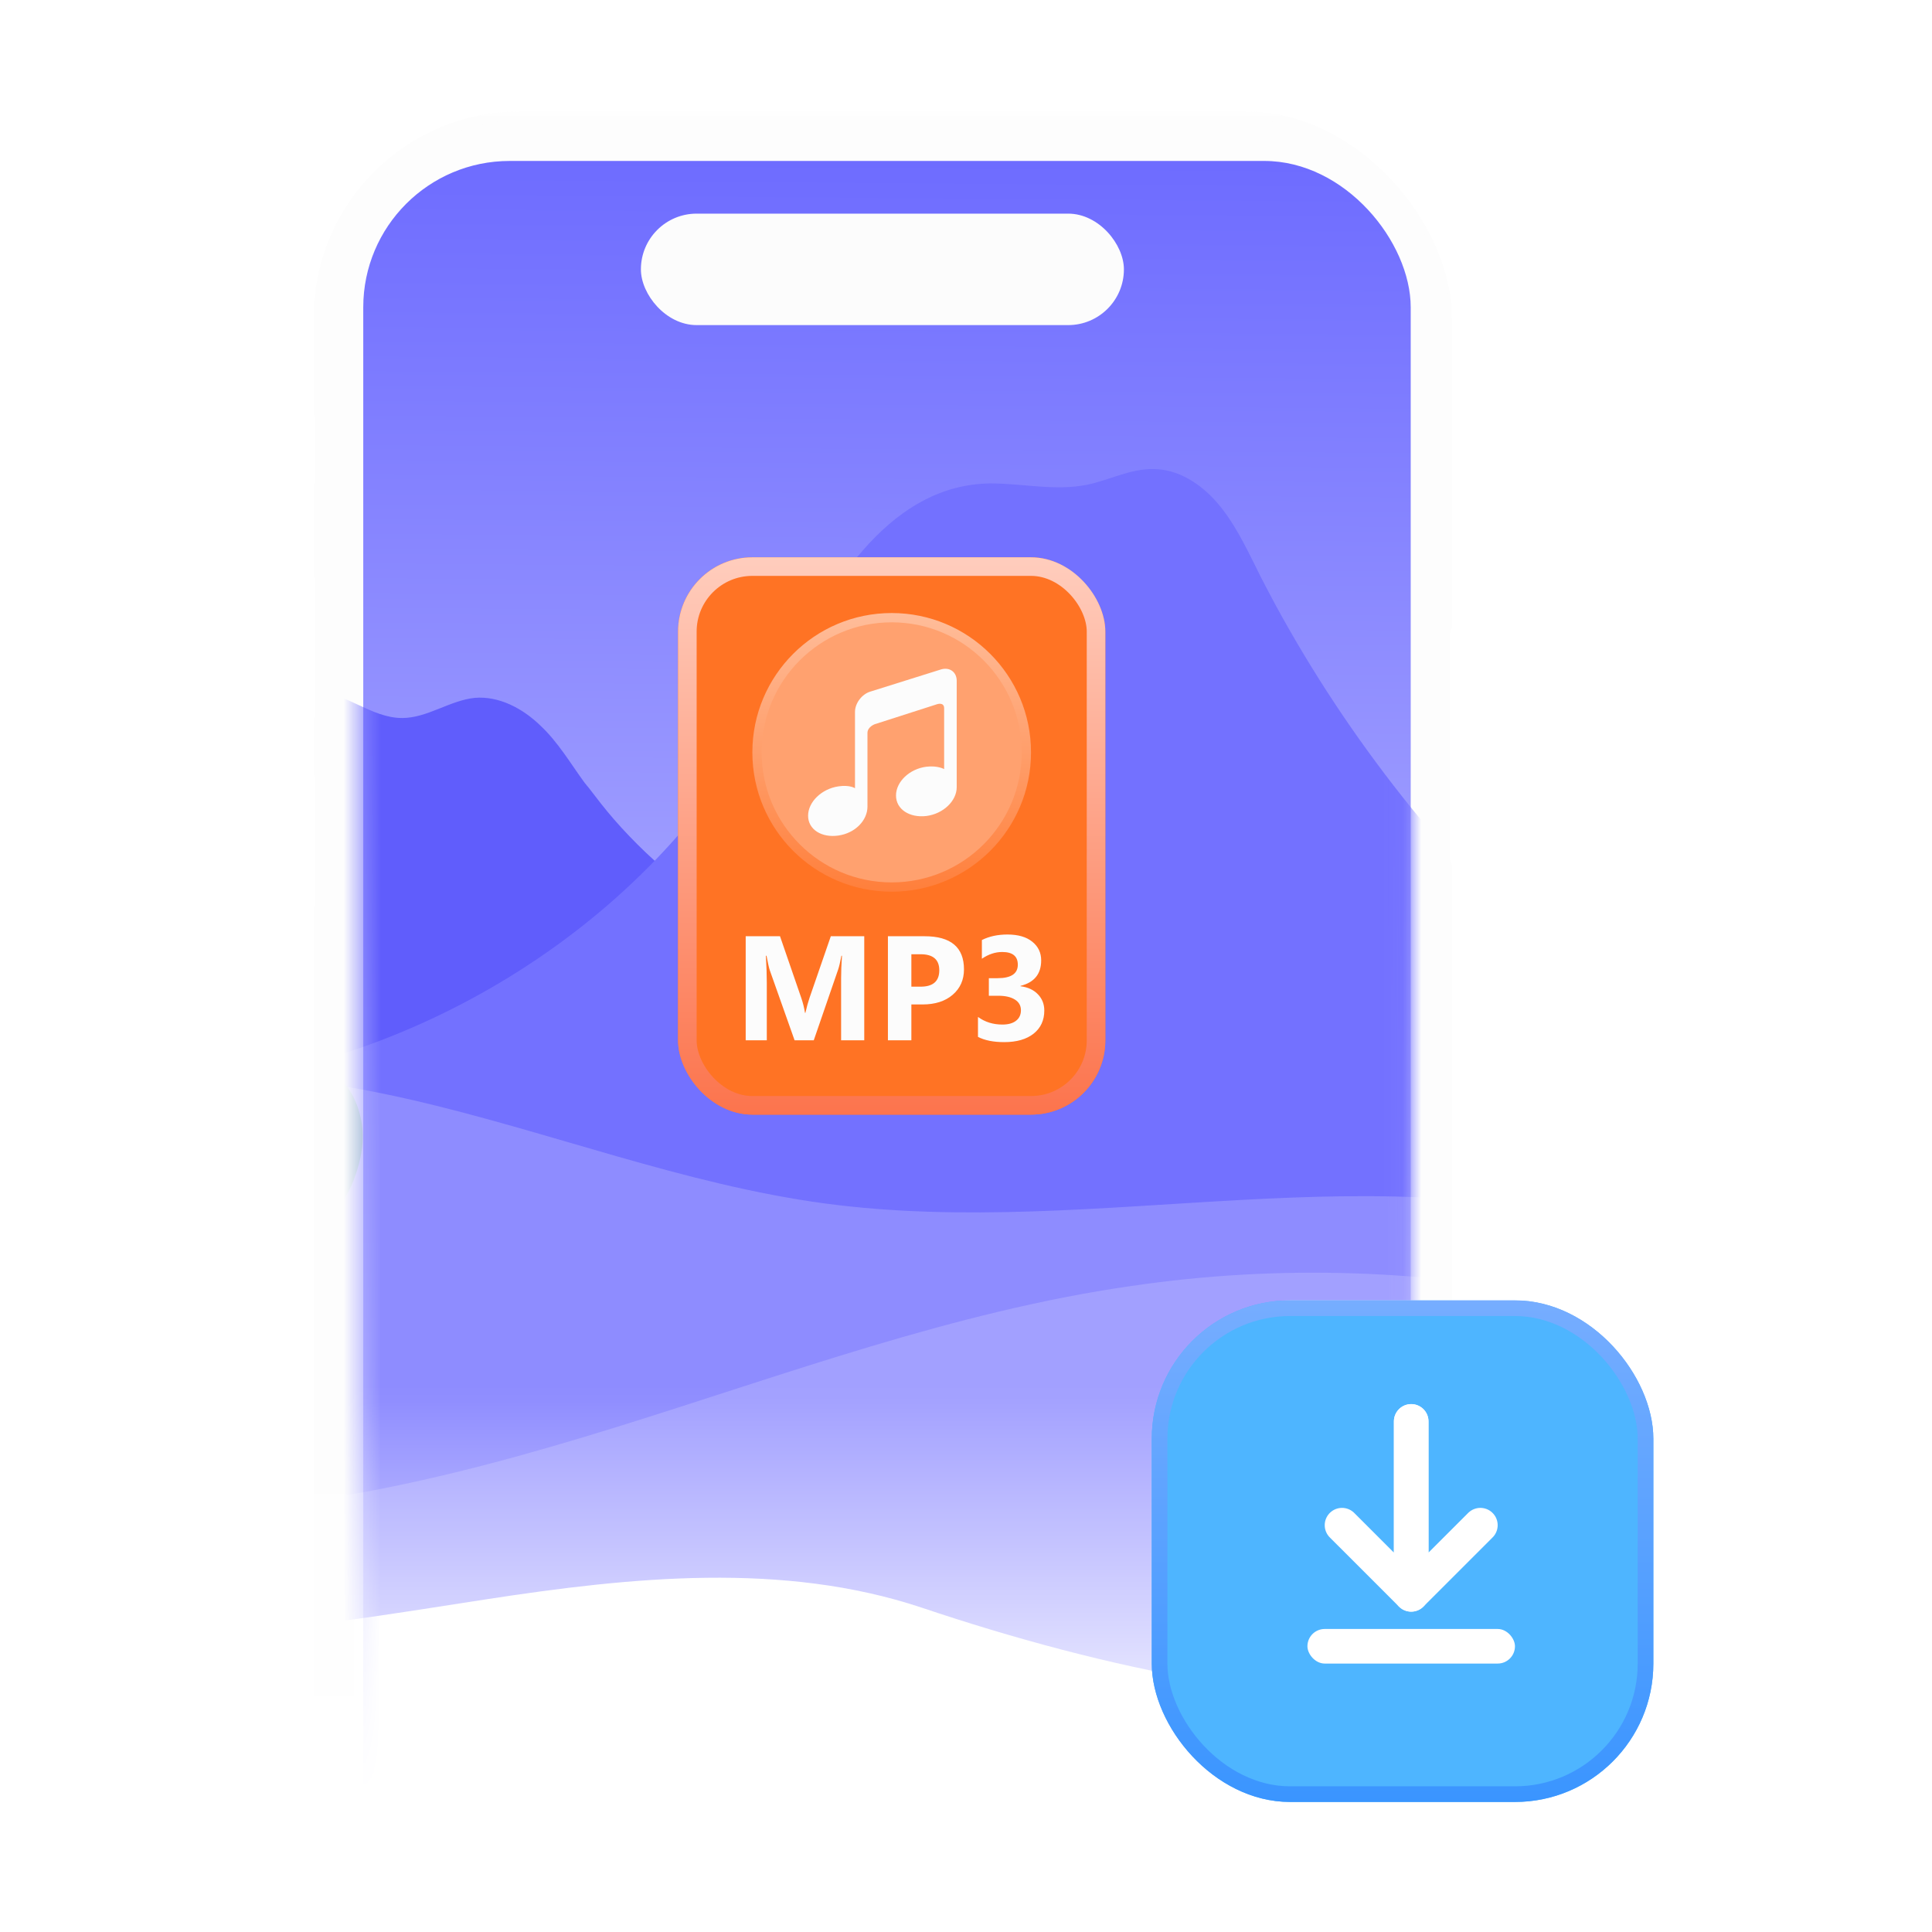 <svg width="104" height="104" viewBox="0 0 104 104" fill="none" xmlns="http://www.w3.org/2000/svg">
<mask id="mask0_1174_2488" style="mask-type:alpha" maskUnits="userSpaceOnUse" x="15" y="6" width="66" height="91">
<rect x="15" y="6" width="66" height="90.75" fill="url(#paint0_linear_1174_2488)"/>
</mask>
<g mask="url(#mask0_1174_2488)">
<rect x="16.888" y="6" width="61.268" height="122.093" rx="11.099" fill="#FDFDFD"/>
<rect x="17.296" y="6.444" width="60.825" height="121.205" rx="11.099" fill="#FDFDFD"/>
<rect x="19.554" y="8.664" width="56.385" height="116.765" rx="7.881" fill="url(#paint1_linear_1174_2488)"/>
<mask id="mask1_1174_2488" style="mask-type:alpha" maskUnits="userSpaceOnUse" x="19" y="8" width="57" height="118">
<rect x="19.554" y="8.664" width="56.385" height="116.765" rx="7.881" fill="url(#paint2_linear_1174_2488)"/>
</mask>
<g mask="url(#mask1_1174_2488)">
<path d="M1.336 54.651C1.686 56.577 2.456 58.432 3.787 59.868C3.927 60.008 4.067 60.148 4.207 60.253C6.133 61.969 8.759 62.704 11.315 63.229C18.947 64.735 26.825 64.91 34.527 63.684C38.064 63.124 41.81 62.144 44.156 59.413C45.451 57.907 46.221 55.702 45.416 53.881C44.611 52.025 42.545 51.15 40.76 50.205C37.854 48.664 35.228 46.598 33.057 44.113C32.567 43.552 32.112 42.957 31.657 42.362C31.586 42.292 31.551 42.222 31.481 42.152C30.711 41.102 30.046 39.946 29.066 39.036C28.12 38.126 26.86 37.46 25.564 37.565C24.199 37.705 23.009 38.651 21.643 38.651C19.962 38.651 18.562 37.215 16.881 37.215C15.446 37.215 14.22 38.266 13.17 39.246C11.454 40.856 9.704 42.467 7.988 44.078C6.098 45.828 4.242 47.579 2.351 49.329L0.951 48.769C0.986 50.765 0.986 52.725 1.336 54.651Z" fill="#605DFC"/>
<path d="M5.553 65.97C6.814 69.261 9.58 71.887 12.591 73.603C16.337 75.739 20.608 76.649 24.845 77.419C37.309 79.695 49.984 80.816 62.658 80.745C67.84 80.71 73.267 80.43 77.608 77.594C81.599 75.004 84.085 70.557 85.276 65.935C86.466 61.314 86.501 56.517 86.536 51.755L84.015 51.966C77.853 46.434 72.601 39.816 68.645 32.534C68.295 31.869 67.91 31.168 67.595 30.503C66.999 29.313 66.404 28.087 65.529 27.072C64.654 26.057 63.428 25.251 62.098 25.251C60.872 25.216 59.717 25.847 58.526 26.092C56.811 26.442 55.06 26.022 53.31 26.022C48.023 26.092 44.907 31.203 42.421 35.86C41.616 37.366 40.846 38.836 40.11 40.062C38.745 42.302 37.134 44.368 35.314 46.259C30.902 50.845 25.3 54.346 19.383 56.412C16.652 57.357 13.816 58.058 11.155 59.248C9.72 59.913 7.654 60.999 6.394 62.399C5.518 63.414 5.028 64.605 5.553 65.97Z" fill="#7371FF"/>
<path d="M88.598 66.609C74.558 61.707 59.153 66.749 44.447 64.788C36.85 63.773 29.567 60.902 22.075 59.186C14.582 57.47 6.424 56.98 -0.473 60.517C-1.593 64.928 -2.083 69.585 -2.048 74.136C-2.013 78.688 -0.648 83.449 2.503 86.53C6.319 90.277 11.991 91.012 17.208 91.187C38.6 91.957 60.168 86.846 79.144 76.482C83.241 74.276 87.617 71.335 88.598 66.609Z" fill="#8E8CFF"/>
<path d="M13.202 60.232C12.887 61.352 12.887 62.543 13.237 63.628C13.447 64.293 13.762 64.958 14.287 65.449C14.777 65.939 15.478 66.254 16.178 66.219C16.808 66.184 17.403 65.869 17.858 65.413C18.314 64.958 18.629 64.433 18.909 63.838C19.329 62.858 19.609 61.772 19.504 60.722C19.399 59.672 18.944 58.586 18.139 57.921C17.438 57.326 16.493 57.046 15.618 57.221C14.287 57.431 13.517 59.111 13.202 60.232Z" fill="#6389BF"/>
<path d="M84.965 70.039C77.052 68.324 68.86 68.044 60.842 69.234C51.354 70.6 42.285 73.996 33.147 76.832C24.009 79.668 14.486 82.013 4.928 81.278C3.947 83.834 5.348 86.285 7.519 87.965C9.689 89.646 12.455 90.346 15.116 90.942C31.887 94.548 49.113 95.878 66.269 97.174C70.96 97.524 76.002 97.804 80.063 95.388C84.02 93.042 86.226 88.456 86.856 83.869C87.451 79.353 85.7 74.591 84.965 70.039Z" fill="#A2A0FF"/>
<path d="M2.765 87.414C10.537 88.745 18.45 87.274 26.223 86.084C33.995 84.893 42.153 84.053 49.611 86.539C59.414 89.83 70.233 92.176 80.526 91.266C80.631 93.751 80.491 96.237 79.966 98.653C79.441 101.104 78.216 103.485 76.15 104.885C73.769 106.531 70.723 106.636 67.817 106.706C48.105 107.091 28.393 106.986 8.717 106.356C7.281 106.321 5.741 106.251 4.515 105.515C2.73 104.5 1.889 102.364 1.469 100.369C0.594 96.062 1.084 91.511 2.765 87.414Z" fill="white"/>
</g>
<rect x="34.5" y="11.5" width="26" height="6" rx="3" fill="#FCFCFC"/>
<rect x="15.983" y="22.005" width="0.97" height="4.365" rx="0.485" fill="white"/>
<rect x="15.983" y="30.733" width="0.97" height="8.244" rx="0.485" fill="white"/>
<rect x="15.983" y="41.401" width="0.97" height="7.759" rx="0.485" fill="white"/>
<rect x="78.045" y="33.642" width="0.97" height="13.094" rx="0.485" fill="white"/>
</g>
<g filter="url(#filter0_i_1174_2488)">
<rect x="62" y="70" width="27" height="27" rx="7.448" fill="#4EB5FF"/>
</g>
<rect x="62.421" y="70.421" width="26.158" height="26.158" rx="7.027" stroke="url(#paint3_linear_1174_2488)" stroke-width="0.842"/>
<rect x="70.379" y="87.688" width="11.172" height="1.862" rx="0.931" fill="white"/>
<path d="M75.965 76.514L75.965 85.824L79.689 82.101" stroke="white" stroke-width="1.862" stroke-linecap="round" stroke-linejoin="round"/>
<path d="M75.965 76.514L75.965 85.824L72.241 82.101" stroke="white" stroke-width="1.862" stroke-linecap="round" stroke-linejoin="round"/>
<g filter="url(#filter1_i_1174_2488)">
<rect x="36.5" y="30" width="23" height="30" rx="4" fill="#FF7324"/>
</g>
<rect x="37" y="30.5" width="22" height="29" rx="3.5" stroke="url(#paint4_linear_1174_2488)"/>
<circle cx="48" cy="40.5" r="7.25" fill="#FFA16F" stroke="url(#paint5_linear_1174_2488)" stroke-width="0.5"/>
<path d="M50.663 36.033L46.857 37.227C46.394 37.364 46.024 37.856 46.024 38.325V42.43C46.024 42.43 45.748 42.239 45.134 42.33C44.23 42.462 43.5 43.168 43.5 43.911C43.5 44.654 44.23 45.109 45.134 44.977C46.038 44.845 46.696 44.162 46.696 43.419V39.455C46.696 39.127 47.084 38.986 47.084 38.986L50.449 37.906C50.449 37.906 50.823 37.778 50.823 38.129V41.401C50.823 41.401 50.48 41.2 49.866 41.273C48.962 41.387 48.232 42.08 48.232 42.822C48.232 43.565 48.962 44.034 49.866 43.925C50.77 43.811 51.5 43.118 51.5 42.376V36.639C51.495 36.175 51.122 35.901 50.663 36.033Z" fill="#FCFCFC"/>
<path d="M46.523 56H45.277V52.648C45.277 52.286 45.293 51.887 45.324 51.449H45.293C45.228 51.793 45.169 52.04 45.117 52.191L43.805 56H42.773L41.438 52.23C41.401 52.129 41.342 51.868 41.262 51.449H41.227C41.26 52.001 41.277 52.486 41.277 52.902V56H40.141V50.398H41.988L43.133 53.719C43.224 53.984 43.29 54.251 43.332 54.52H43.355C43.426 54.21 43.5 53.94 43.578 53.711L44.723 50.398H46.523V56ZM49.059 54.07V56H47.797V50.398H49.773C51.185 50.398 51.891 50.993 51.891 52.184C51.891 52.746 51.688 53.202 51.281 53.551C50.878 53.897 50.337 54.07 49.66 54.07H49.059ZM49.059 51.367V53.113H49.555C50.227 53.113 50.562 52.819 50.562 52.23C50.562 51.655 50.227 51.367 49.555 51.367H49.059ZM52.645 55.816V54.742C53.02 55.016 53.457 55.152 53.957 55.152C54.272 55.152 54.517 55.085 54.691 54.949C54.868 54.814 54.957 54.625 54.957 54.383C54.957 54.133 54.848 53.94 54.629 53.805C54.413 53.669 54.115 53.602 53.734 53.602H53.23V52.656H53.695C54.425 52.656 54.789 52.414 54.789 51.93C54.789 51.474 54.509 51.246 53.949 51.246C53.574 51.246 53.21 51.367 52.855 51.609V50.602C53.249 50.404 53.707 50.305 54.23 50.305C54.803 50.305 55.249 50.434 55.566 50.691C55.887 50.949 56.047 51.284 56.047 51.695C56.047 52.427 55.676 52.885 54.934 53.07V53.09C55.329 53.139 55.642 53.284 55.871 53.523C56.1 53.76 56.215 54.052 56.215 54.398C56.215 54.922 56.023 55.336 55.641 55.641C55.258 55.945 54.729 56.098 54.055 56.098C53.477 56.098 53.007 56.004 52.645 55.816Z" fill="#FCFCFC"/>
<defs>
<filter id="filter0_i_1174_2488" x="62" y="70" width="27" height="27" filterUnits="userSpaceOnUse" color-interpolation-filters="sRGB">
<feFlood flood-opacity="0" result="BackgroundImageFix"/>
<feBlend mode="normal" in="SourceGraphic" in2="BackgroundImageFix" result="shape"/>
<feColorMatrix in="SourceAlpha" type="matrix" values="0 0 0 0 0 0 0 0 0 0 0 0 0 0 0 0 0 0 127 0" result="hardAlpha"/>
<feOffset/>
<feGaussianBlur stdDeviation="2.774"/>
<feComposite in2="hardAlpha" operator="arithmetic" k2="-1" k3="1"/>
<feColorMatrix type="matrix" values="0 0 0 0 0.75 0 0 0 0 0.88 0 0 0 0 1 0 0 0 1 0"/>
<feBlend mode="normal" in2="shape" result="effect1_innerShadow_1174_2488"/>
</filter>
<filter id="filter1_i_1174_2488" x="36.5" y="30" width="23" height="30" filterUnits="userSpaceOnUse" color-interpolation-filters="sRGB">
<feFlood flood-opacity="0" result="BackgroundImageFix"/>
<feBlend mode="normal" in="SourceGraphic" in2="BackgroundImageFix" result="shape"/>
<feColorMatrix in="SourceAlpha" type="matrix" values="0 0 0 0 0 0 0 0 0 0 0 0 0 0 0 0 0 0 127 0" result="hardAlpha"/>
<feOffset/>
<feGaussianBlur stdDeviation="4"/>
<feComposite in2="hardAlpha" operator="arithmetic" k2="-1" k3="1"/>
<feColorMatrix type="matrix" values="0 0 0 0 1 0 0 0 0 0.81 0 0 0 0 0.75 0 0 0 1 0"/>
<feBlend mode="normal" in2="shape" result="effect1_innerShadow_1174_2488"/>
</filter>
<linearGradient id="paint0_linear_1174_2488" x1="48" y1="6" x2="48" y2="96.75" gradientUnits="userSpaceOnUse">
<stop offset="0.761" stop-color="#D9D9D9"/>
<stop offset="1" stop-color="#D9D9D9" stop-opacity="0"/>
</linearGradient>
<linearGradient id="paint1_linear_1174_2488" x1="47.747" y1="8.664" x2="46.846" y2="125.621" gradientUnits="userSpaceOnUse">
<stop stop-color="#6E6CFF"/>
<stop offset="1" stop-color="white"/>
</linearGradient>
<linearGradient id="paint2_linear_1174_2488" x1="47.747" y1="8.664" x2="46.846" y2="125.621" gradientUnits="userSpaceOnUse">
<stop stop-color="#6E6CFF"/>
<stop offset="1" stop-color="white"/>
</linearGradient>
<linearGradient id="paint3_linear_1174_2488" x1="75.5" y1="70" x2="75.5" y2="97" gradientUnits="userSpaceOnUse">
<stop stop-color="#BDCCFF"/>
<stop offset="0" stop-color="#76ADFF"/>
<stop offset="1" stop-color="#3A95FF"/>
</linearGradient>
<linearGradient id="paint4_linear_1174_2488" x1="48" y1="30" x2="48" y2="60" gradientUnits="userSpaceOnUse">
<stop stop-color="#FFCDBD"/>
<stop offset="1" stop-color="#FC744D"/>
</linearGradient>
<linearGradient id="paint5_linear_1174_2488" x1="48" y1="33" x2="48" y2="48" gradientUnits="userSpaceOnUse">
<stop stop-color="#FFBD9A"/>
<stop offset="1" stop-color="#FF7F3B"/>
</linearGradient>
</defs>
</svg>
